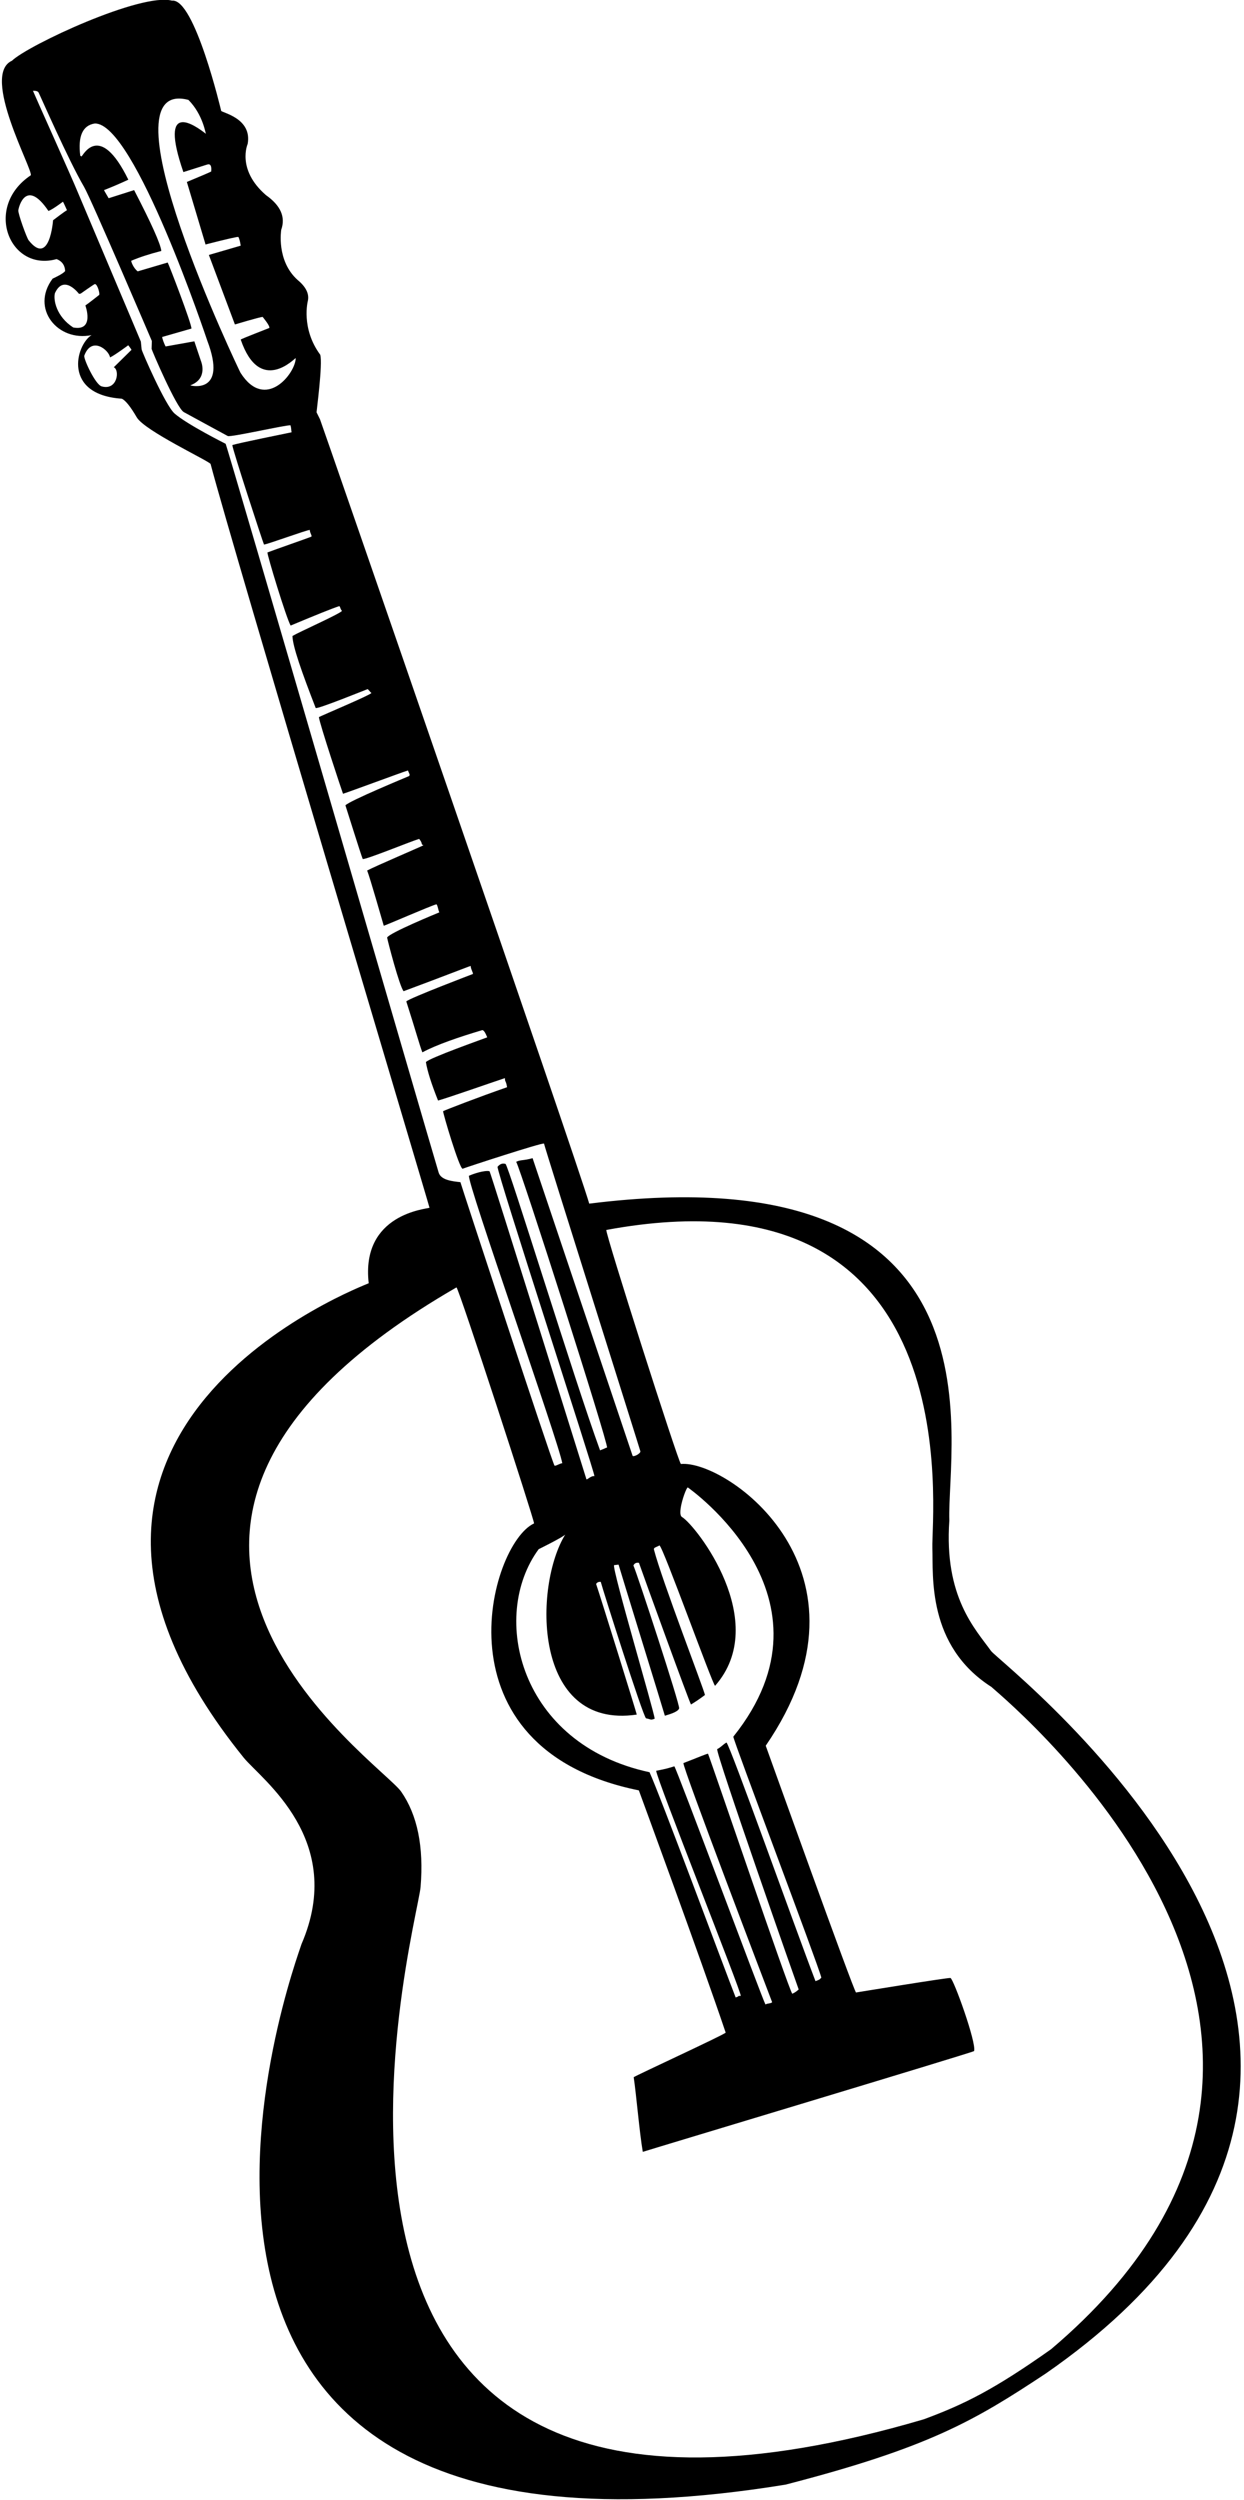 <?xml version="1.0" encoding="UTF-8"?>
<svg xmlns="http://www.w3.org/2000/svg" xmlns:xlink="http://www.w3.org/1999/xlink" width="351pt" height="705pt" viewBox="0 0 351 705" version="1.1">
<g id="surface1">
<path style=" stroke:none;fill-rule:nonzero;fill:rgb(0%,0%,0%);fill-opacity:1;" d="M 279.621 465.531 C 275.211 459.383 266.34 450.316 267.859 428.773 C 267.102 406.684 285.699 324.473 166.254 339.402 C 162.762 327.254 90.582 118.816 90.293 118.242 L 89.316 116.262 C 89.273 116.184 91.113 102.52 90.355 100.031 C 84.84 92.555 86.863 84.84 86.863 84.84 C 87.293 82.859 86.332 80.898 83.984 78.957 C 77.883 73.496 79.352 64.785 79.352 64.785 C 80.617 61.191 79.188 57.945 75.023 55.008 C 66.688 47.785 69.875 40.609 69.875 40.609 C 71.227 33.262 62.484 31.77 62.402 31.238 C 62.402 31.238 54.891 -0.617 48.539 0.191 C 39.844 -2.145 8.004 12.691 3.363 17.129 C -5.508 21.164 9.438 48.043 8.68 49.434 C -4.703 58.371 2.684 76.781 15.969 73.059 C 17.5 73.648 18.297 74.773 18.379 76.406 C 17.949 77.184 14.848 78.57 14.848 78.57 C 8.523 87.02 16.309 96.445 25.816 94.496 C 21.312 97.395 17.684 111.309 34.367 112.426 C 35.41 112.895 36.816 114.648 38.594 117.691 C 40.82 121.492 59.219 130.105 59.422 130.844 C 65.383 153.59 120.738 338.625 121.188 340.566 C 120.473 340.914 101.777 342.219 104.035 361.844 C 103.648 362.188 -6.316 402.723 68.793 495.668 C 73.855 501.812 97.746 518.883 85.066 548.207 C 84.371 550.902 14.656 734.266 221.648 700.613 C 262.184 690.137 274.922 682.605 294.996 669.332 C 426.062 578.574 282.395 469.391 279.621 465.531 Z M 53.172 28.172 C 57.312 32.355 58.012 37.828 58.113 37.746 C 55.133 35.406 44.605 27.816 51.742 48.527 L 58.441 46.406 C 59.379 46.109 59.758 46.762 59.586 48.367 C 59.156 48.605 56.867 49.586 52.723 51.309 L 57.953 68.785 L 57.953 68.949 C 64.074 67.383 67.18 66.676 67.262 66.824 C 67.699 67.59 67.914 69.273 67.914 69.273 L 58.93 71.891 L 66.281 91.492 C 66.281 91.492 73.441 89.344 74.121 89.367 C 75.492 91.078 76.117 92.109 76 92.473 C 75.102 92.848 68.723 95.293 67.914 95.738 C 73.344 111.613 83.332 100.852 83.434 100.965 C 83.438 105.219 74.855 116.148 67.852 105.098 C 67.727 104.969 27.664 21.465 53.172 28.172 Z M 26.734 34.824 C 37.949 34.473 58.488 96.07 58.488 96.07 C 64.27 111.309 53.797 108.77 53.688 108.66 C 58.824 106.773 56.707 101.816 56.707 101.816 L 54.832 96.246 C 54.758 96.254 46.723 97.695 46.723 97.695 C 46.328 96.969 45.75 95.434 45.766 95.02 C 46.672 94.738 53.523 92.816 54.016 92.652 C 54.105 91.348 47.699 74.688 47.316 74.027 L 38.859 76.52 C 37.648 75.613 36.996 73.809 37.027 73.539 C 39.234 72.578 42.07 71.656 45.52 70.762 C 45.305 68.773 42.742 63.059 37.844 53.609 L 30.656 55.898 C 30.535 55.641 29.402 53.816 29.348 53.609 C 31.625 52.719 33.914 51.738 36.211 50.672 C 27.969 33.867 23.262 44.215 22.977 44.137 C 22.902 44.012 22.793 43.961 22.652 43.973 C 21.945 38.41 23.305 35.359 26.734 34.824 Z M 14.973 62.105 C 14.973 62.105 14.055 75.312 8.082 67.758 C 7.527 67.047 5.082 60.285 5.172 59.328 C 5.273 58.266 7.398 50.203 13.668 59.492 C 14.867 59.066 17.75 56.879 17.75 56.879 C 17.812 56.824 18.895 59.277 18.895 59.277 C 18.301 59.57 15.508 61.703 14.973 62.105 Z M 20.656 92.34 C 15.867 89.227 15.031 84.551 15.484 82.703 C 17.984 77.129 22.293 82.867 22.293 82.867 L 22.781 82.785 C 22.781 82.785 26.609 80.07 26.785 80.09 C 27.551 80.176 28.246 82.934 27.969 83.176 C 27.969 83.176 24.777 85.699 24.09 86.133 C 24.09 86.133 26.793 93.496 20.656 92.34 Z M 32.109 103.562 C 33.844 104.328 33.152 110.211 28.68 108.953 C 26.906 108.457 23.551 101.215 23.777 100.297 C 25.852 94.672 30.746 98.711 31.047 100.785 C 32.285 100.238 36.191 97.355 36.191 97.355 C 36.191 97.355 37.168 98.594 37.09 98.66 C 37.09 98.66 32.855 102.836 32.109 103.562 Z M 63.66 125.137 C 63.66 125.137 52.84 119.727 49.258 116.609 C 46.652 114.344 40.027 99.102 39.965 98.531 L 39.742 96.312 C 39.73 96.203 22.652 55.941 21.918 54.137 C 20.355 50.277 9.316 25.777 9.297 25.602 C 10.164 25.57 10.695 25.734 10.891 26.102 C 11.441 27.156 19.27 45.102 23.703 52.668 C 25.746 56.16 42.844 96.148 42.844 96.148 L 42.773 98.367 C 42.766 98.652 49.809 115.109 51.871 116.211 C 51.871 116.211 64.164 122.914 64.27 122.953 C 65.227 123.332 80.922 119.738 81.965 119.93 C 82.242 120.953 82.117 121.141 82.273 121.898 C 81.477 122.082 66.684 125.043 65.551 125.512 C 65.664 126.934 74.117 152.762 74.492 153.559 C 75.586 153.438 86.531 149.445 87.41 149.426 C 87.422 150.355 88.195 151.172 87.797 151.352 C 87.125 151.648 77.426 155.02 75.461 155.777 C 75.34 156.43 80.754 174.23 82 176.398 C 89.277 173.355 93.801 171.539 95.578 170.965 C 96.047 170.781 95.812 171.445 96.484 172.266 C 95.883 173.109 84.684 178.07 82.52 179.328 C 82.559 182.227 85.145 189.531 89.074 199.641 C 89.523 200.059 103.684 194.305 103.754 194.305 C 104.805 195.406 104.262 194.957 104.805 195.406 C 104.23 196.121 91.238 201.547 89.98 202.211 C 90.113 203.918 96.566 223.328 96.781 223.82 C 97.352 223.73 113.137 217.859 115.098 217.254 C 115.402 218.102 115.832 218.492 115.391 218.848 C 114.676 219.156 98.426 225.871 97.465 227.098 C 97.547 227.293 101.805 240.961 102.348 242.23 C 103.215 242.453 115.906 237.25 118.266 236.547 C 119.477 238.059 118.586 237.961 119.477 238.359 C 119.016 238.645 105.863 244.258 103.594 245.469 C 104.422 247.562 107.828 259.535 108.281 261.047 C 109.414 260.691 121.094 255.59 123.105 254.996 C 123.461 255.051 123.664 256.758 123.961 257.266 C 123.203 257.574 109.82 263.074 109.227 264.371 C 109.379 265.32 112.715 278.172 113.879 279.5 C 125.344 275.242 132.047 272.59 132.82 272.367 C 132.738 273.133 133.676 274.527 133.391 274.66 C 133.391 274.66 115.664 281.395 114.637 282.375 C 117.492 291.293 118.336 294.574 119.172 296.742 C 123.152 294.598 129.441 292.449 136.059 290.477 C 136.609 290.445 137.117 291.66 137.473 292.508 C 136.75 292.805 120.867 298.402 120.172 299.504 C 120.578 302.016 121.723 305.629 123.602 310.336 C 127.188 309.297 137.473 305.668 142.465 304.004 C 142.465 305.215 142.77 304.609 143.07 306.574 C 134.852 309.426 125.98 312.867 125.02 313.328 C 125.031 314.164 129.559 329.352 130.516 329.566 C 131.641 329.117 153.055 322.117 153.496 322.465 C 153.617 323.383 180.703 409.082 180.695 409.277 C 180.664 409.969 178.672 410.918 178.488 410.5 C 177.52 407.652 150.504 327.293 150.27 326.578 C 147.762 327.297 146.852 326.992 145.641 327.598 C 146.98 329.887 171.535 406.59 171.289 408.223 C 171.016 408.133 171.289 408.223 169.309 408.973 C 161.922 388.75 143.445 328.496 142.633 328.203 C 141.805 327.938 141.062 328.203 140.387 329.008 C 140.164 330.539 167.5 414.223 167.727 416.234 C 166.602 416.102 165.504 417.547 165.441 417.055 C 165.215 416.309 138.375 330.449 138.141 330.297 C 137.641 329.969 134.977 330.398 132.332 331.531 C 131.547 332.961 157.73 406.844 158.648 412.602 C 157.895 412.645 156.66 413.562 156.438 413.238 C 155.414 411.336 130.023 333.887 129.91 333.348 C 127.613 333.094 124.41 332.777 123.766 330.633 C 120.426 319.535 64.203 126.004 63.66 125.137 Z M 184.516 436.953 C 184.371 436.375 185.121 436.312 186.078 435.781 C 187.082 436.18 200.91 474.672 201.758 475.371 C 217.648 457.34 196.391 430.145 192.418 427.758 C 190.895 426.84 193.645 419.219 194.074 419.434 C 194.074 419.434 238.512 450.316 206.91 489.707 C 206.922 490.863 230.703 553.594 231.742 557.633 C 231.25 558.258 231.098 558.258 230.094 558.645 C 224.531 544.168 205.93 491.898 204.969 491.352 C 203.875 492.012 203.484 492.637 202.359 493.219 C 201.93 494.426 224.988 560.074 225.352 560.98 C 224.953 561.328 224.469 561.805 223.535 562.191 C 222.457 560.785 201.148 498.008 199.77 494.508 C 199.285 494.543 196.844 495.617 192.832 497.152 C 192.566 498.344 215.918 559.438 217.844 564.531 C 217.844 564.934 216.539 564.871 215.973 565.215 C 215.109 563.742 190.816 498.391 190.262 498.059 C 188.938 498.492 187.84 498.816 185.148 499.324 C 185.199 501.512 209.195 561.707 209.016 562.797 C 207.711 562.824 209.016 562.797 207.57 563.242 C 204.188 554.605 186.137 505.934 183.266 499.73 C 146.551 491.859 138.07 455.758 151.988 436.84 C 151.988 436.84 158.844 433.461 159.496 432.703 C 150.582 447.09 150.18 487.824 179.668 483.48 C 179.547 482.797 169.426 450.25 168.195 446.645 C 168.473 446.191 168.906 445.992 169.504 446.047 C 170.027 448.105 181.371 483.828 182.277 484.535 C 183.605 484.75 183.484 485.164 184.719 484.641 C 184.578 482.637 172.715 442.648 173.258 441.34 L 174.531 441.188 C 174.816 442.285 187.32 482.711 187.594 483.805 C 189.504 483.238 191.359 482.605 191.621 481.727 C 191.91 480.789 179.871 444.02 178.723 441.445 C 179.004 440.809 179.523 440.559 180.285 440.691 C 181.855 445.191 194.531 480.102 194.969 480.637 C 196.328 479.809 197.641 478.914 198.906 477.953 C 198.582 476.223 186.77 445.68 184.516 436.953 Z M 296.559 662.438 C 280.441 673.828 272.148 677.938 260.668 682.188 C 62.453 740.516 117.734 543.438 118.668 532.094 C 119.605 520.758 117.781 511.793 113.188 505.203 C 107.336 496.801 10.422 431.359 128.797 363.016 C 129.477 363.297 150.805 428.746 150.688 429.57 C 138.078 435.391 121.945 493.066 180.254 504.848 C 180.254 504.848 197.914 552.84 204.754 573.164 C 203.984 573.93 179.316 585.281 178.801 585.734 C 179.523 590.477 180.43 601.363 181.367 606.781 C 182.348 606.418 274.234 578.82 274.836 578.367 C 275.613 576.172 269.016 557.902 268.172 557.746 C 267.43 557.613 241.535 561.84 241.535 561.84 C 241.047 561.914 216.055 492.254 216.055 492.254 C 249.805 443.055 205.035 411.594 192.113 412.82 C 191.297 412.039 170.695 347.57 171.078 346.824 C 274.406 327.699 262.734 426.777 263.07 436.531 C 263.344 444.254 261.5 464.027 279.734 475.684 C 285.48 480.801 399.441 575.348 296.559 662.438 "/>
</g>
</svg>
